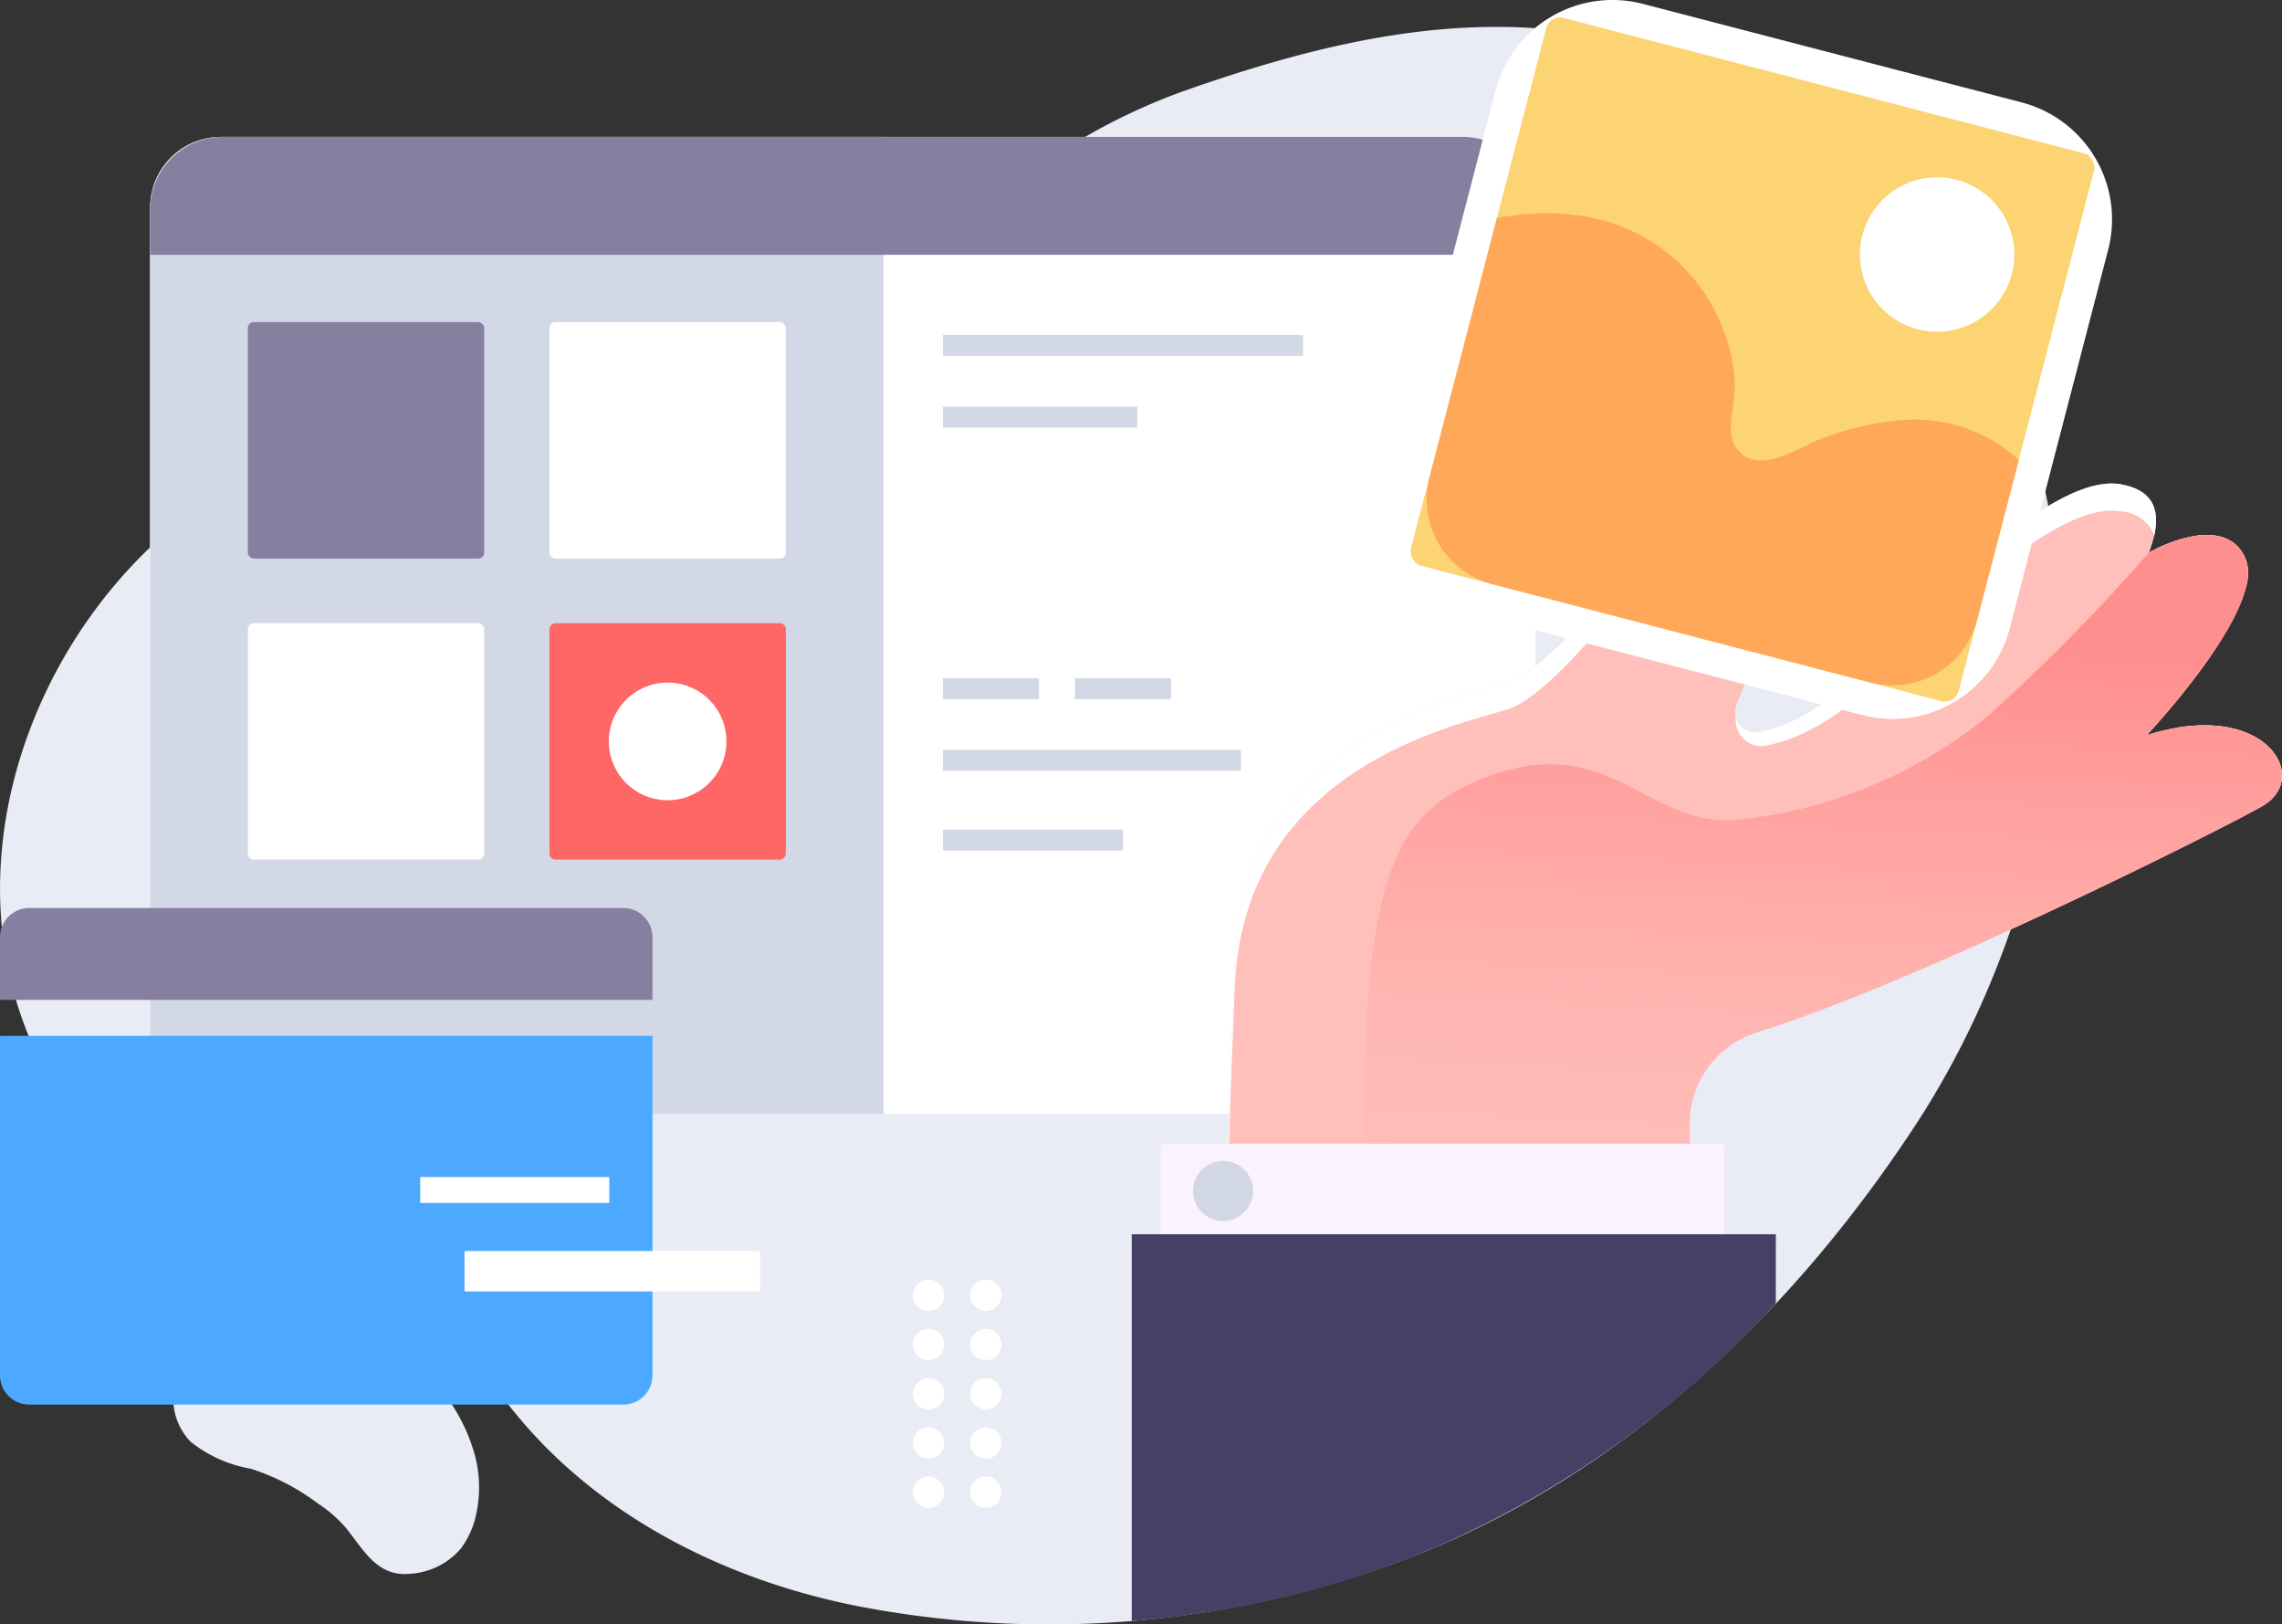 <svg id="グループ_3140" data-name="グループ 3140" xmlns="http://www.w3.org/2000/svg" xmlns:xlink="http://www.w3.org/1999/xlink" width="149.958" height="106.737" viewBox="0 0 149.958 106.737">
  <rect x="0" y="0" width="149.958" height="106.737" fill="#333333" stroke="none"/>
  <defs>
    <linearGradient id="linear-gradient" x1="0.477" y1="0.93" x2="0.523" y2="0.164" gradientUnits="objectBoundingBox">
      <stop offset="0" stop-color="#ffc0bb"/>
      <stop offset="0.277" stop-color="#ffb8b4"/>
      <stop offset="0.709" stop-color="#ffa2a0"/>
      <stop offset="1" stop-color="#ff8f8f"/>
    </linearGradient>
  </defs>
  <path id="パス_13339" data-name="パス 13339" d="M695.612,286.318a11.823,11.823,0,0,0-1.178-2.677,12.736,12.736,0,0,0-7.146-5.58,14.45,14.45,0,0,0-4.839-.934,7.226,7.226,0,0,0-5.13,1.853,5.747,5.747,0,0,0-1.458,4,4.065,4.065,0,0,0,1.132,2.677,8.719,8.719,0,0,0,3.965,1.78,14.93,14.93,0,0,1,4.433,2.3,8.705,8.705,0,0,1,1.8,1.57c1.172,1.441,2.047,3.232,4.2,3.034a4.782,4.782,0,0,0,3.344-1.632,5.793,5.793,0,0,0,1.07-2.484A8.2,8.2,0,0,0,695.612,286.318Z" transform="translate(-664.473 -190.928)" fill="#e9ecf5"/>
  <path id="パス_13340" data-name="パス 13340" d="M799.665,228.243a39.533,39.533,0,0,0-20.579-29.306c-11.891-6.125-23.837-4-35.848.165a39.694,39.694,0,0,0-15.957,10.2c-4.238,4.332-8.555,9.462-14.671,10.707-5.971,1.219-12.288-.764-18.419.153a36.773,36.773,0,0,0-17.331,7.246c-8.759,6.881-13.945,19-11.417,30.114a26.391,26.391,0,0,0,9.9,15.128,19.681,19.681,0,0,0,7.729,3.771c3.527.7,6.942.867,9.95,3.2,2.2,1.7,3.7,4.174,5.456,6.362,5.7,7.109,14.255,11.3,23.013,12.963a66.216,66.216,0,0,0,37.87-4.027c13-5.612,23.445-15.658,31.3-27.628C797.866,256.289,801.645,241.643,799.665,228.243Z" transform="translate(-664.799 -193.347)" fill="#e9ecf5"/>
  <rect id="長方形_2008" data-name="長方形 2008" width="91.029" height="64.205" rx="4.647" transform="translate(9.863 8.993)" fill="#fff"/>
  <path id="パス_13341" data-name="パス 13341" d="M679.163,266.34h43.411V202.133H679.163a4.785,4.785,0,0,0-4.784,4.783v54.637A4.784,4.784,0,0,0,679.163,266.34Z" transform="translate(-664.516 -193.14)" fill="#d2d8e6"/>
  <path id="パス_13342" data-name="パス 13342" d="M674.379,209.883h91.03v-2.966a4.785,4.785,0,0,0-4.783-4.784H679.163a4.785,4.785,0,0,0-4.784,4.783Z" transform="translate(-664.516 -193.14)" fill="#867fa0"/>
  <rect id="長方形_2009" data-name="長方形 2009" width="15.533" height="15.533" rx="0.388" transform="translate(16.286 21.168)" fill="#867fa0"/>
  <rect id="長方形_2010" data-name="長方形 2010" width="15.533" height="15.533" rx="0.388" transform="translate(36.106 21.168)" fill="#fff"/>
  <rect id="長方形_2011" data-name="長方形 2011" width="15.533" height="15.533" rx="0.388" transform="translate(51.638 40.949) rotate(90)" fill="#f66"/>
  <rect id="長方形_2012" data-name="長方形 2012" width="15.533" height="15.533" rx="0.388" transform="translate(16.286 40.949)" fill="#fff"/>
  <path id="パス_13343" data-name="パス 13343" d="M664.8,281.82a1.927,1.927,0,0,0,1.921,1.921h39.035a1.926,1.926,0,0,0,1.921-1.921V259.511H664.8Z" transform="translate(-664.799 -191.447)" fill="#4da9ff"/>
  <path id="パス_13344" data-name="パス 13344" d="M705.755,251.351H666.72a1.926,1.926,0,0,0-1.921,1.921v4.118h42.877v-4.118A1.926,1.926,0,0,0,705.755,251.351Z" transform="translate(-664.799 -191.688)" fill="#867fa0"/>
  <rect id="長方形_2013" data-name="長方形 2013" width="6.313" height="1.376" transform="translate(61.96 44.563)" fill="#d2d8e6"/>
  <rect id="長方形_2014" data-name="長方形 2014" width="6.313" height="1.376" transform="translate(70.639 44.563)" fill="#d2d8e6"/>
  <rect id="長方形_2015" data-name="長方形 2015" width="19.589" height="1.376" transform="translate(61.96 49.274)" fill="#d2d8e6"/>
  <rect id="長方形_2016" data-name="長方形 2016" width="11.835" height="1.376" transform="translate(61.96 54.511)" fill="#d2d8e6"/>
  <rect id="長方形_2017" data-name="長方形 2017" width="23.671" height="1.376" transform="translate(61.96 22.007)" fill="#d2d8e6"/>
  <rect id="長方形_2018" data-name="長方形 2018" width="12.773" height="1.376" transform="translate(61.96 26.718)" fill="#d2d8e6"/>
  <path id="パス_13345" data-name="パス 13345" d="M803.582,240.856s7.709-8.185,6.511-11.476c-.673-1.853-2.845-2.339-6.365-.539.766-2.087.793-4.015-1.928-4.465-3.839-.633-10.41,5.77-13.422,8.744-2.931,2.894-6.4,6.877-10.3,7.528a1.349,1.349,0,0,1-1.453-1.853,100.2,100.2,0,0,0,3.891-11.07c1.565-6.767-4.8-8.276-8.323-1.654-.711,1.338-7.427,10.341-10.62,11.325-3.5,1.074-17.345,3.877-17.932,18.236s-.768,24.359-.768,24.359l30.956.384-.3-13.856a6.3,6.3,0,0,1,4.441-6.133c10.289-3.175,30.493-13.3,33.207-14.859C814.423,243.657,811.343,238.412,803.582,240.856Z" transform="translate(-662.495 -192.56)" fill="#ffc0bb"/>
  <g id="グループ_2082" data-name="グループ 2082" transform="translate(80.374 29.241)" style="mix-blend-mode: soft-light;isolation: isolate">
    <path id="パス_13346" data-name="パス 13346" d="M803.81,239.851c-1.1,1.344-1.968,2.265-1.968,2.265,4.88-1.536,7.908-.033,8.677,1.757C811.452,241.873,808.985,238.98,803.81,239.851Z" transform="translate(-741.129 -221.273)" fill="#fff"/>
    <path id="パス_13347" data-name="パス 13347" d="M801.983,230.454c3.51-1.793,5.678-1.313,6.358.523a3.079,3.079,0,0,0,.007-1.767c-.644-1.77-2.661-2.293-5.921-.757a6.423,6.423,0,0,1-.445,2Z" transform="translate(-741.125 -221.631)" fill="#fff"/>
    <path id="パス_13348" data-name="パス 13348" d="M743.637,257.408c.587-14.357,14.434-17.162,17.932-18.236,3.191-.981,9.909-9.986,10.62-11.325,2.961-5.559,7.92-5.387,8.507-1.183.7-5.853-5.172-6.864-8.507-.6-.711,1.338-7.427,10.341-10.62,11.325-3.5,1.074-17.345,3.877-17.932,18.236s-.768,24.359-.768,24.359h.037C742.984,276.5,743.2,268.181,743.637,257.408Z" transform="translate(-742.869 -221.801)" fill="#fff"/>
    <path id="パス_13349" data-name="パス 13349" d="M777.359,241.516c3.907-.652,7.122-3.792,10.053-6.686,3.011-2.972,9.583-9.377,13.422-8.744a2.5,2.5,0,0,1,2.259,1.577h0c.355-1.63-.028-2.992-2.259-3.36-3.839-.633-10.41,5.77-13.422,8.744-2.931,2.894-6.4,6.877-10.3,7.528a1.338,1.338,0,0,1-1.509-.976,1.709,1.709,0,0,0,1.759,1.917Z" transform="translate(-741.904 -221.728)" fill="#fff" style="mix-blend-mode: soft-light;isolation: isolate"/>
  </g>
  <rect id="長方形_2019" data-name="長方形 2019" width="19.423" height="2.657" transform="translate(30.525 82.201)" fill="#fff" style="mix-blend-mode: soft-light;isolation: isolate"/>
  <rect id="長方形_2020" data-name="長方形 2020" width="12.425" height="1.7" transform="translate(27.612 77.342)" fill="#fff" style="mix-blend-mode: soft-light;isolation: isolate"/>
  <path id="パス_13350" data-name="パス 13350" d="M803.321,240.687s7.709-8.185,6.511-11.476c-.673-1.853-2.845-2.339-6.365-.539a124.529,124.529,0,0,1-10.617,10.78,31.02,31.02,0,0,1-16.595,6.816c-6.025.417-8.376-6.217-17.016-2.55-6.729,2.856-7.53,8.812-7.53,31.549,0,0,12.8-1.094,21.748,0l-.194-8.925a6.3,6.3,0,0,1,4.441-6.133c10.289-3.175,30.493-13.3,33.207-14.859C814.162,243.488,811.082,238.243,803.321,240.687Z" transform="translate(-662.235 -192.39)" fill="url(#linear-gradient)"/>
  <path id="パス_13351" data-name="パス 13351" d="M786.548,240.638a7.9,7.9,0,0,1-2-.258l-24.876-6.472a7.952,7.952,0,0,1-5.688-9.687l6.472-24.879a7.935,7.935,0,0,1,9.687-5.687l24.879,6.471a7.946,7.946,0,0,1,5.687,9.688l-6.471,24.878a7.945,7.945,0,0,1-7.688,5.945Z" transform="translate(-662.175 -193.398)" fill="#fff" style="mix-blend-mode: soft-light;isolation: isolate"/>
  <rect id="長方形_2021" data-name="長方形 2021" width="37.193" height="37.193" rx="0.93" transform="translate(101.846 0.944) rotate(14.583)" fill="#fdd474"/>
  <path id="パス_13352" data-name="パス 13352" d="M794.778,223.213a10.12,10.12,0,0,0-7.362-2.637,18.808,18.808,0,0,0-5.647,1.265c-1.393.515-3.417,1.974-4.92,1.182a1.9,1.9,0,0,1-.912-1.244c-.26-1.079.211-2.368.17-3.491a11.329,11.329,0,0,0-.693-3.489,11.84,11.84,0,0,0-4.4-5.687c-3.172-2.162-6.9-2.44-10.531-1.8l-4.439,17.063a5.743,5.743,0,0,0,4.118,7l24.878,6.472a5.745,5.745,0,0,0,7-4.118Z" transform="translate(-662.112 -192.996)" fill="#ffa85a"/>
  <path id="パス_13353" data-name="パス 13353" d="M793.5,211.065a5.072,5.072,0,1,1-3.632-6.186,5.072,5.072,0,0,1,3.632,6.186Z" transform="translate(-661.296 -193.064)" fill="#fff"/>
  <path id="パス_13354" data-name="パス 13354" d="M739.075,266.39h36.663a.2.2,0,0,1,.2.2v11.26H738.879v-11.26A.2.2,0,0,1,739.075,266.39Z" transform="translate(-662.613 -191.244)" fill="#faf2ff"/>
  <path id="パス_13355" data-name="パス 13355" d="M779.365,272.174H737.039v25.411a64.241,64.241,0,0,0,20.189-4.942,66.538,66.538,0,0,0,22.134-15.915Z" transform="translate(-662.668 -191.074)" fill="#473f66"/>
  <path id="パス_13356" data-name="パス 13356" d="M744.546,270.589a1.972,1.972,0,1,1-.5-2.744A1.971,1.971,0,0,1,744.546,270.589Z" transform="translate(-662.552 -191.212)" fill="#d2d7e5"/>
  <g id="グループ_2083" data-name="グループ 2083" transform="translate(59.989 84.079)" style="mix-blend-mode: soft-light;isolation: isolate">
    <path id="パス_13357" data-name="パス 13357" d="M727.754,280.27a1.029,1.029,0,1,1,1.029-1.03A1.03,1.03,0,0,1,727.754,280.27Z" transform="translate(-722.961 -274.974)" fill="#fff"/>
    <path id="パス_13358" data-name="パス 13358" d="M727.754,283.411a1.03,1.03,0,1,1,1.029-1.03A1.03,1.03,0,0,1,727.754,283.411Z" transform="translate(-722.961 -274.882)" fill="#fff"/>
    <path id="パス_13359" data-name="パス 13359" d="M723.069,279.24a1.03,1.03,0,1,1,1.03,1.03A1.03,1.03,0,0,1,723.069,279.24Z" transform="translate(-723.069 -274.974)" fill="#fff"/>
    <circle id="楕円形_1241" data-name="楕円形 1241" cx="1.031" cy="1.031" r="1.031" transform="translate(0 6.469)" fill="#fff"/>
    <path id="パス_13360" data-name="パス 13360" d="M727.754,277.128a1.029,1.029,0,1,1,1.029-1.029A1.03,1.03,0,0,1,727.754,277.128Z" transform="translate(-722.961 -275.067)" fill="#fff"/>
    <circle id="楕円形_1242" data-name="楕円形 1242" cx="1.031" cy="1.031" r="1.031" transform="translate(0 0)" fill="#fff"/>
    <path id="パス_13361" data-name="パス 13361" d="M727.754,286.559a1.03,1.03,0,1,1,1.029-1.03A1.03,1.03,0,0,1,727.754,286.559Z" transform="translate(-722.961 -274.789)" fill="#fff"/>
    <path id="パス_13362" data-name="パス 13362" d="M727.754,289.7a1.03,1.03,0,1,1,1.029-1.03A1.03,1.03,0,0,1,727.754,289.7Z" transform="translate(-722.961 -274.696)" fill="#fff"/>
    <circle id="楕円形_1243" data-name="楕円形 1243" cx="1.031" cy="1.031" r="1.031" transform="translate(0 9.704)" fill="#fff"/>
    <path id="パス_13363" data-name="パス 13363" d="M723.069,288.665a1.03,1.03,0,1,1,1.03,1.03A1.03,1.03,0,0,1,723.069,288.665Z" transform="translate(-723.069 -274.696)" fill="#fff"/>
  </g>
  <path id="パス_13364" data-name="パス 13364" d="M711.389,240.827a3.865,3.865,0,1,1-3.864-3.864,3.865,3.865,0,0,1,3.864,3.864Z" transform="translate(-663.652 -192.112)" fill="#fff"/>
</svg>
